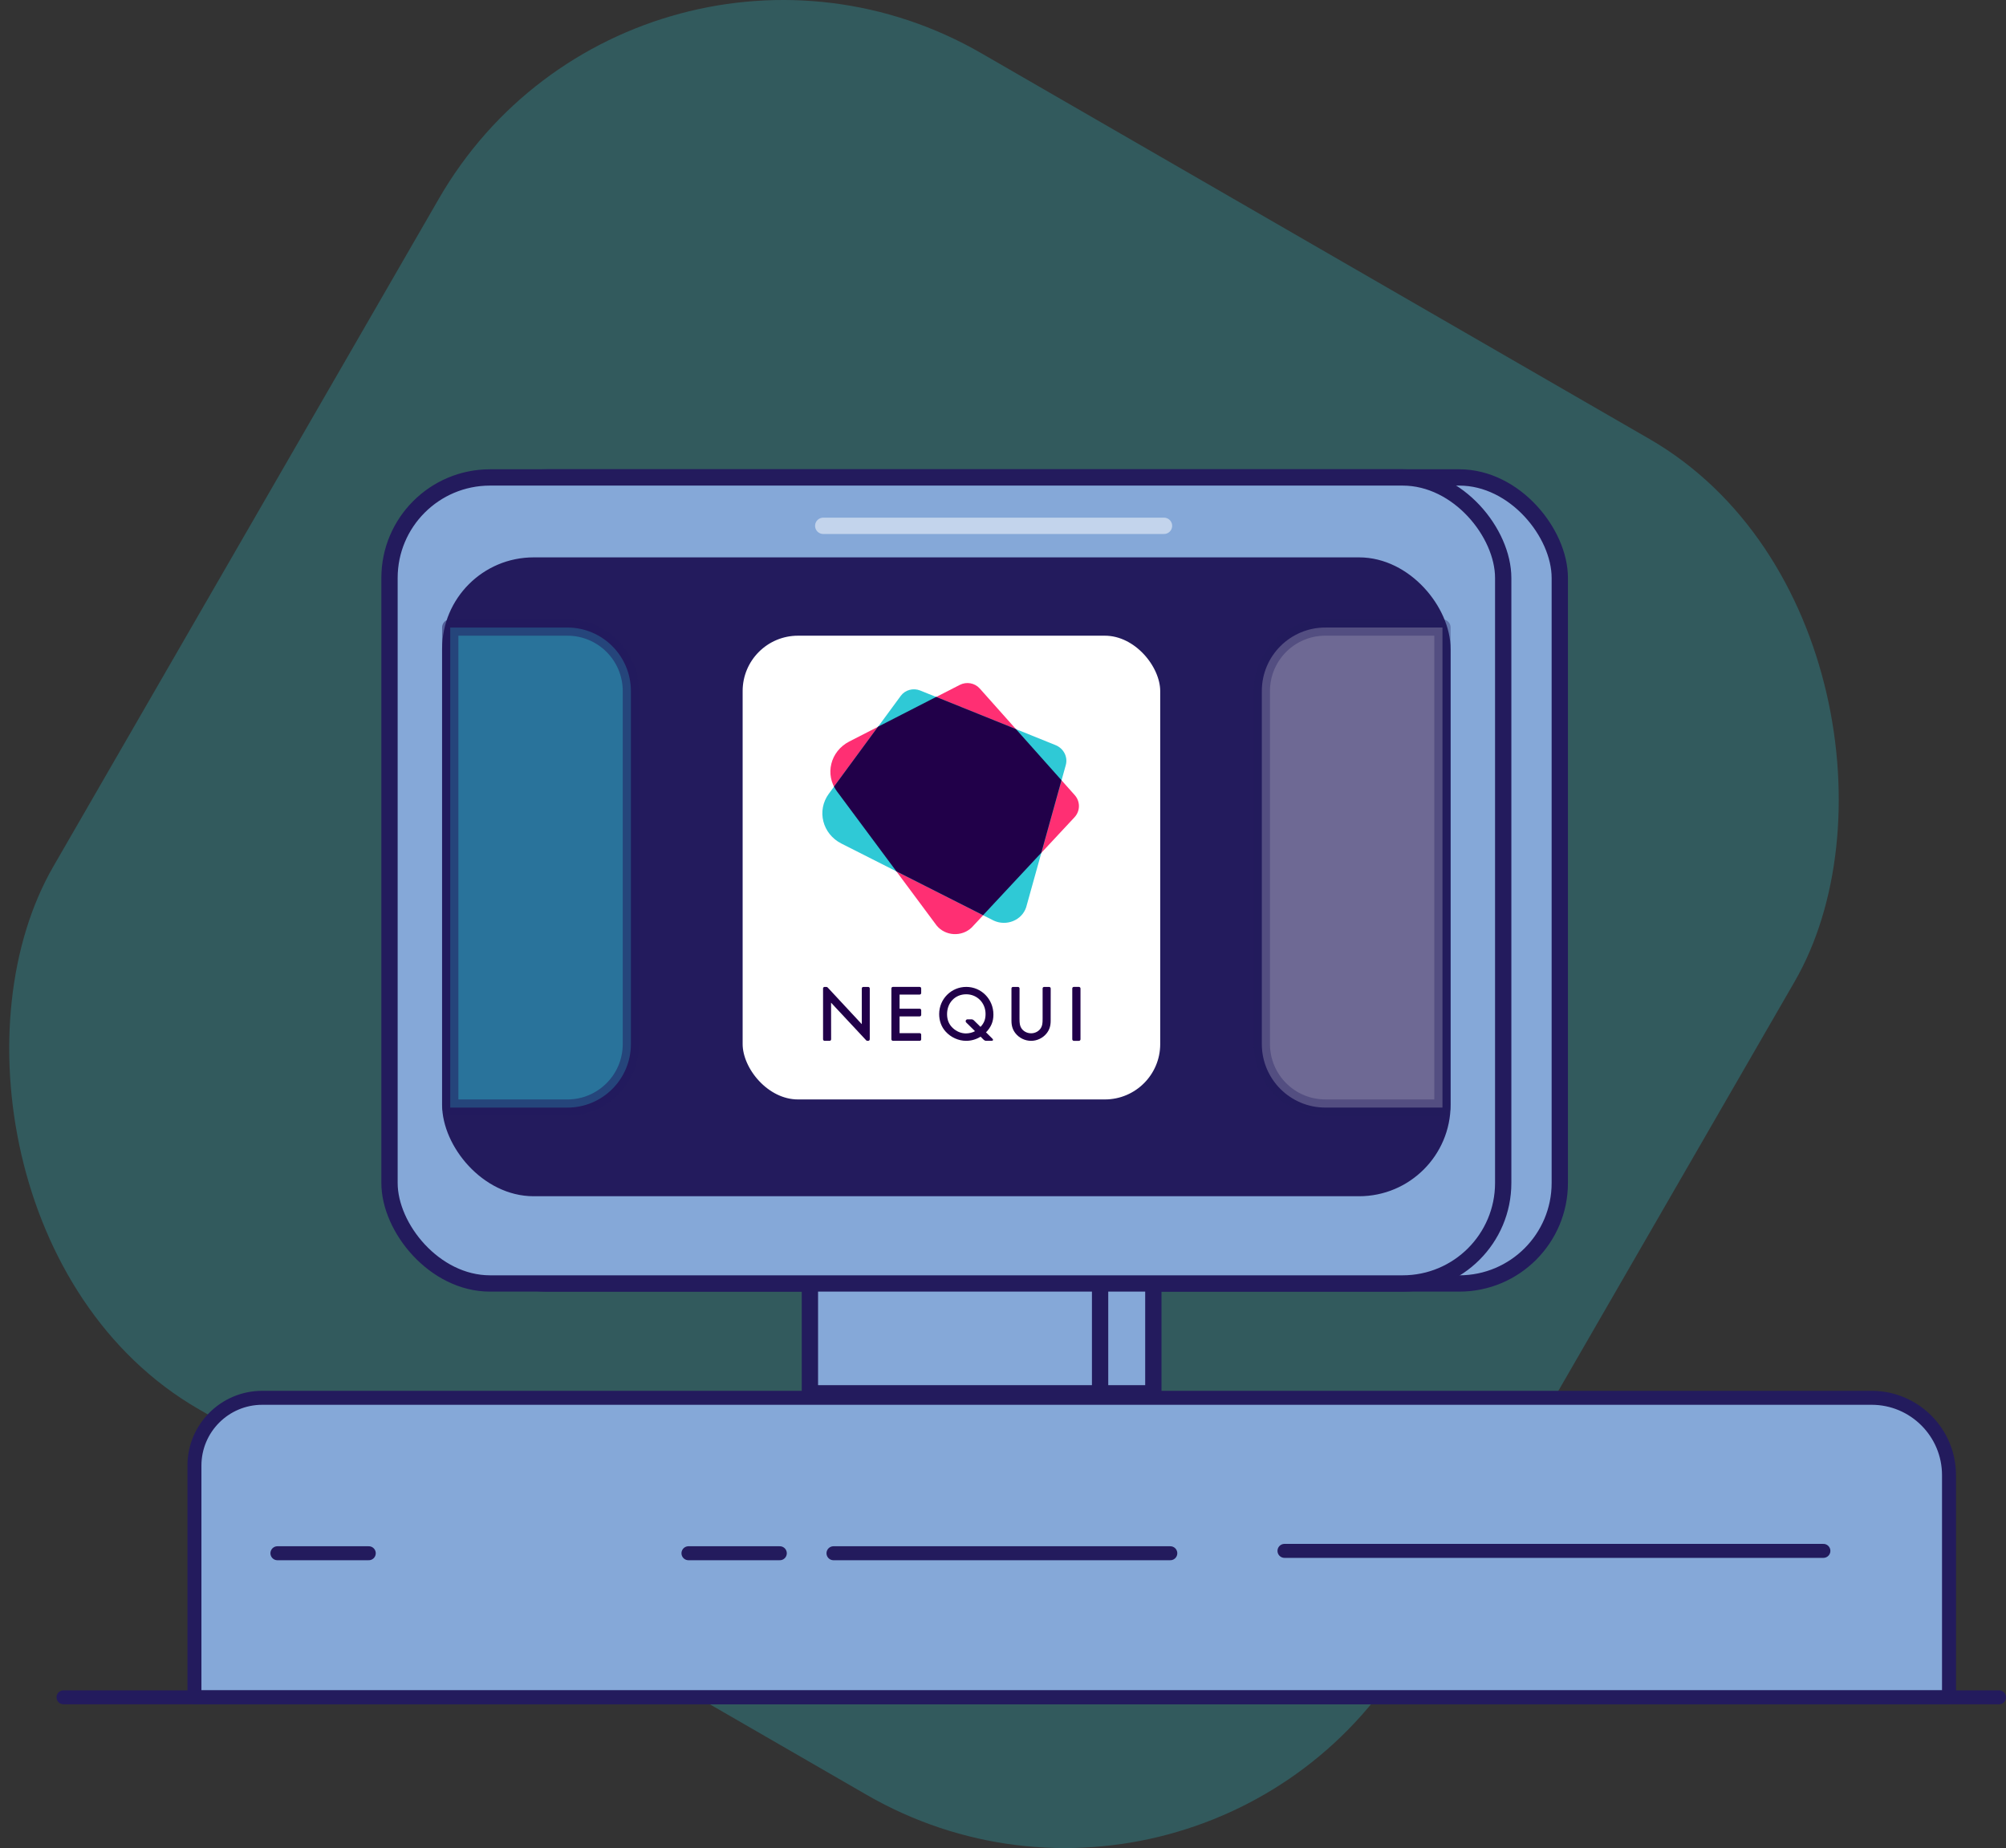 <?xml version="1.0" encoding="UTF-8"?>
<svg id="Capa_1" data-name="Capa 1" xmlns="http://www.w3.org/2000/svg" viewBox="0 0 1034.81 953.3">
  <rect x="0" y="0" width="1034.81" height="953.3" fill="#333333" stroke="none"/>
  <defs>
    <style>
      .cls-1, .cls-2 {
        fill: #210049;
      }

      .cls-3 {
        fill: none;
        stroke: #fff;
      }

      .cls-3, .cls-4, .cls-5, .cls-6, .cls-7, .cls-8, .cls-9 {
        stroke-linecap: round;
        stroke-linejoin: round;
      }

      .cls-3, .cls-4, .cls-5, .cls-6, .cls-8, .cls-9 {
        stroke-width: 8.41px;
      }

      .cls-3, .cls-9 {
        opacity: .51;
      }

      .cls-4, .cls-5, .cls-6, .cls-7, .cls-8, .cls-9 {
        stroke: #231b5d;
      }

      .cls-4, .cls-7 {
        fill: #85a8d8;
      }

      .cls-5 {
        fill: #231b5d;
      }

      .cls-6, .cls-8 {
        fill: #fff;
      }

      .cls-7 {
        stroke-width: 7.21px;
      }

      .cls-8 {
        opacity: .34;
      }

      .cls-10, .cls-2, .cls-11 {
        fill-rule: evenodd;
      }

      .cls-10, .cls-9, .cls-12 {
        fill: #2fc9d6;
      }

      .cls-11 {
        fill: #ff2f73;
      }

      .cls-12 {
        opacity: .26;
      }
    </style>
  </defs>
  <rect class="cls-12" x="72.84" y="72.84" width="807.61" height="807.61" rx="204.88" ry="204.88" transform="translate(651.11 1127.76) rotate(-150)"/>
  <g>
    <g>
      <path class="cls-7" d="M135.28,721.04H965.49c22.03,0,39.92,17.89,39.92,39.92v114.58H100.3v-119.52c0-19.31,15.67-34.98,34.98-34.98Z"/>
      <rect class="cls-4" x="230.12" y="246.28" width="574.51" height="415.78" rx="51.85" ry="51.85"/>
      <rect class="cls-4" x="445.27" y="645.94" width="149.69" height="72.79"/>
      <rect class="cls-4" x="417.8" y="645.94" width="149.69" height="72.79"/>
      <rect class="cls-4" x="200.93" y="246.28" width="574.51" height="415.78" rx="51.85" ry="51.85"/>
      <line class="cls-3" x1="424.67" y1="271.24" x2="600.46" y2="271.24"/>
      <rect class="cls-5" x="232.26" y="291.72" width="511.84" height="321.14" rx="43.01" ry="43.01"/>
      <path class="cls-8" d="M683.69,571.33h60.42v-247.63h-60.42c-18.1,0-32.77,14.67-32.77,32.77v182.09c0,18.1,14.67,32.77,32.77,32.77Z"/>
      <line class="cls-7" x1="940.61" y1="800" x2="662.61" y2="800"/>
      <line class="cls-7" x1="603.71" y1="801.22" x2="429.96" y2="801.22"/>
      <line class="cls-7" x1="402.27" y1="801.22" x2="355.15" y2="801.22"/>
      <line class="cls-7" x1="190.23" y1="801.22" x2="143.11" y2="801.22"/>
    </g>
    <line class="cls-7" x1="1031.2" y1="875.54" x2="32.77" y2="875.54"/>
    <rect class="cls-6" x="378.89" y="323.71" width="223.82" height="247.63" rx="32.77" ry="32.77"/>
    <path class="cls-9" d="M292.68,323.71h-60.42v247.63h60.42c18.1,0,32.77-14.67,32.77-32.77v-182.09c0-18.1-14.67-32.77-32.77-32.77Z"/>
    <g>
      <g>
        <path class="cls-1" d="M557.38,509.87c0-.42-.38-.79-.79-.79h-2.66c-.46,0-.79,.38-.79,.79v26.24c0,.42,.38,.79,.79,.79h2.66c.46,0,.79-.38,.79-.79v-26.24Z"/>
        <path class="cls-1" d="M447.92,509.09h-2.58c-.45,0-.78,.38-.78,.8v18.42s-17.52-18.84-17.52-18.84c0,0-.28-.38-.78-.38-.47,0-.9,0-.9,0-.41,0-.78,.34-.78,.76v25.14s0,1.11,0,1.11c0,.42,.35,.8,.76,.8h2.62c.45,0,.78-.38,.78-.8l-.03-18.88,18.06,19.35s.35,.33,.55,.33c.53,0,.56,0,.56,0,.41,0,.78-.34,.78-.76l.02-.47v-25.78c0-.42-.37-.8-.78-.8Z"/>
        <path class="cls-1" d="M473.31,536.9h1.1c.46,0,.79-.38,.79-.79v-2.38c0-.42-.33-.79-.79-.79h-7.22s0,0,0,0h-3.14s0-8.64,0-8.64h.59s0,0,0,0h9.78c.46,0,.79-.38,.79-.79v-2.38c0-.42-.33-.79-.79-.79h-.4s0,0,0,0h-9.97s0-7.3,0-7.3h10.36c.46,0,.79-.38,.79-.79v-2.38c0-.42-.33-.79-.79-.79h-7.23s-6.56,0-6.56,0c-.46,0-.79,.38-.79,.79v26.23c0,.41,.33,.78,.78,.79h12.7Z"/>
        <path class="cls-1" d="M542.01,509.87c0-.41-.37-.78-.78-.78h-2.61c-.45,0-.78,.37-.78,.78v15.64c.01,2.42-.19,3.57-.85,4.71-.98,1.68-2.95,2.79-5.08,2.79-2.17,0-4.14-1.11-5.13-2.79-.66-1.15-.86-2.29-.86-4.71l.02-15.64c0-.41-.37-.78-.78-.78h-2.61c-.45,0-.78,.37-.78,.78v16.74c.01,2.66,.67,4.63,2.1,6.44,1.93,2.42,4.92,3.85,8.04,3.85,3.08,0,6.07-1.44,7.99-3.85,1.44-1.8,2.09-3.81,2.09-6.44l.02-16.74Z"/>
        <g>
          <path class="cls-1" d="M505.88,534.73c-2.21,1.41-4.86,2.17-7.47,2.17-3.93,0-7.91-1.77-10.6-4.78-2.21-2.41-3.33-5.58-3.33-9.03,0-7.75,6.22-14.01,13.97-14.01,7.79,0,14.01,6.34,14.01,14.25,0,3.65-1.16,6.42-3.81,9.19m-2.81-2.85c1.81-1.93,2.57-3.85,2.57-6.62,0-5.74-4.34-10.16-9.99-10.16-5.7,0-9.87,4.34-9.87,10.24,0,2.93,.96,5.26,2.89,7.1,1.89,1.81,4.37,2.85,6.82,2.85,1.65,0,3.45-.44,4.78-1.2"/>
          <path class="cls-1" d="M511.9,535.74c.64,.63,.43,1.15-.47,1.15h-2.77c-.37,0-.89-.22-1.15-.48l-9.07-8.96c-.61-.6-.18-1.65,.68-1.64h2.07c.37,0,.89,.22,1.15,.48l9.57,9.46Z"/>
        </g>
      </g>
      <g>
        <path class="cls-11" d="M438.12,382.49l57.02-29.21c3.44-1.76,7.71-.99,10.24,1.84l49.01,55.01c2.97,3.33,2.91,8.23-.14,11.5l-52.97,56.79c-5.13,4.99-13.73,4.48-18.17-1.08l-51.34-69.09c-6.44-8.66-3.46-20.73,6.36-25.76"/>
        <path class="cls-10" d="M427.57,409.43l37.11-50.5c2.24-3.05,6.41-4.19,10.01-2.74l69.78,28.15c4.23,1.7,6.49,6.11,5.32,10.33l-20.45,73.39c-2.22,6.66-10.14,9.88-16.74,6.81l-78.53-39.72c-9.84-4.98-12.89-17.03-6.5-25.73"/>
        <path class="cls-2" d="M482.93,359.5l-30,15.37-22.69,30.88c.43,.84,.92,1.68,1.51,2.47l30.65,41.24,44.74,22.63,30.02-32.19,10.42-37.42-23.51-26.39-41.14-16.59Z"/>
      </g>
    </g>
  </g>
</svg>